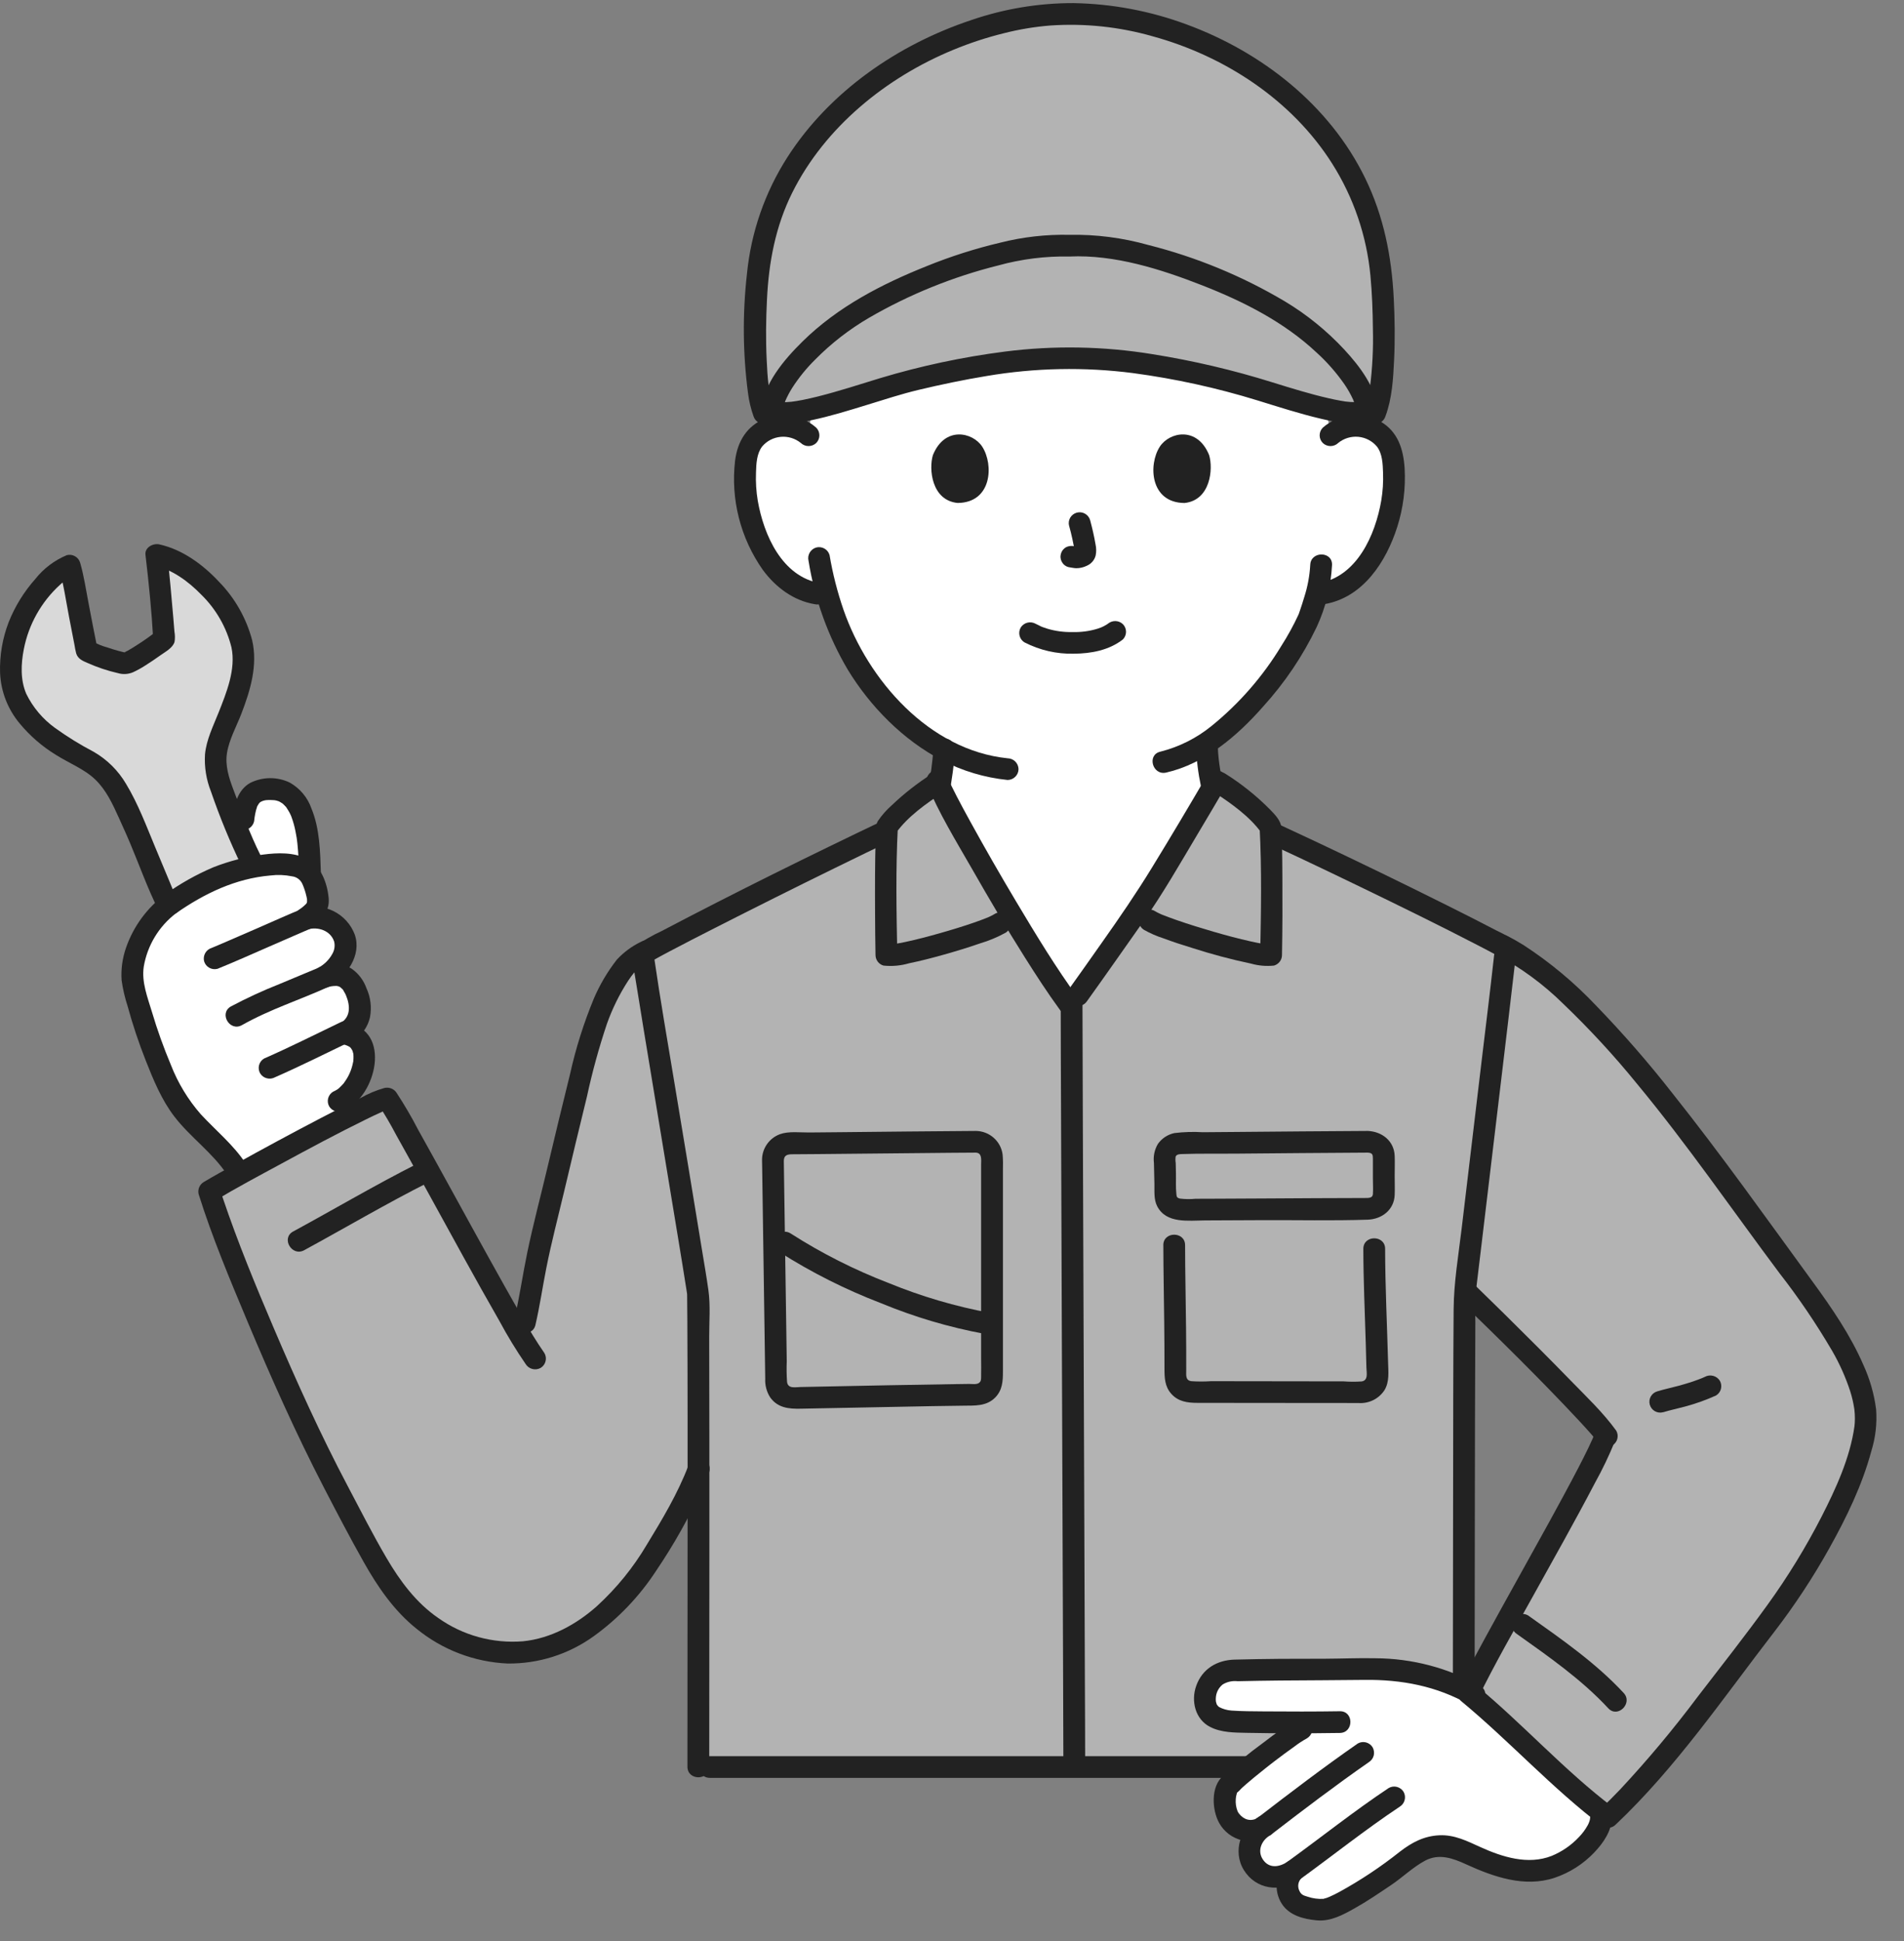 <svg width="52" height="53" viewBox="0 0 52 53" fill="none" xmlns="http://www.w3.org/2000/svg">
<rect x="0" y="0" width="52" height="53" fill="#808080" stroke="none"/>
<path d="M36.337 11.885C36.452 11.785 36.588 11.712 36.735 11.669C36.881 11.626 37.035 11.616 37.187 11.637C37.335 11.658 37.477 11.712 37.602 11.795C37.726 11.877 37.831 11.986 37.908 12.115C37.997 12.291 38.047 12.485 38.056 12.682C38.121 13.455 37.971 14.23 37.623 14.924C37.459 15.274 37.22 15.585 36.924 15.836C36.684 16.03 36.397 16.158 36.092 16.209L35.949 16.231C35.88 16.486 35.804 16.7 35.766 16.814C35.548 17.403 34.428 19.297 32.961 20.273C32.965 20.956 33.03 21.057 33.139 21.677C33.24 22.25 33.209 22.762 34.009 23.05C34.062 23.069 34.95 23.477 35.07 23.53C35.07 23.53 33.876 26.952 29.249 26.952C24.621 26.952 24.208 23.249 24.208 23.249C24.305 23.207 24.7 23.069 24.753 23.05C25.554 22.762 25.521 22.25 25.623 21.677C25.704 21.275 25.759 20.868 25.789 20.459C25.093 20.065 24.478 19.545 23.975 18.926C23.332 18.141 22.862 17.229 22.598 16.25L22.326 16.209C22.021 16.158 21.734 16.03 21.494 15.836C21.198 15.585 20.959 15.274 20.795 14.924C20.447 14.23 20.297 13.455 20.361 12.682C20.37 12.485 20.421 12.291 20.51 12.115C20.587 11.986 20.691 11.877 20.816 11.795C20.941 11.712 21.083 11.658 21.231 11.637C21.382 11.616 21.537 11.626 21.683 11.669C21.83 11.712 21.966 11.785 22.081 11.885C22.081 11.885 22.418 6.285 29.139 6.285C35.859 6.285 36.337 11.885 36.337 11.885Z" fill="white"/>
<path d="M25.599 21.32C25.838 21.908 26.729 23.442 26.998 23.913C27.532 24.851 28.546 26.524 29.201 27.416L29.233 27.46L29.436 27.176C29.781 26.695 30.75 25.316 30.966 25.013C31.432 24.357 32.747 22.131 33.222 21.319" fill="white"/>
<path d="M24.287 23.536C24.532 23.434 24.789 23.363 25.032 23.255C25.355 23.118 25.61 22.86 25.743 22.537C25.832 22.266 25.891 21.987 25.92 21.704C25.999 21.292 26.055 20.877 26.087 20.459C26.087 20.381 26.056 20.305 26 20.25C25.944 20.194 25.869 20.163 25.79 20.163C25.711 20.163 25.635 20.194 25.579 20.25C25.523 20.305 25.492 20.381 25.492 20.459C25.465 20.815 25.418 21.17 25.351 21.521C25.321 21.783 25.271 22.043 25.201 22.298C25.201 22.3 25.166 22.383 25.188 22.336C25.175 22.362 25.162 22.388 25.147 22.414C25.128 22.455 25.101 22.493 25.067 22.525C24.973 22.622 24.858 22.697 24.732 22.745C24.534 22.826 24.326 22.883 24.129 22.966C24.054 22.989 23.991 23.039 23.953 23.107C23.914 23.174 23.903 23.254 23.921 23.33C23.943 23.405 23.993 23.469 24.061 23.508C24.13 23.547 24.211 23.557 24.287 23.537V23.536Z" fill="#222222"/>
<path d="M32.665 20.369C32.677 20.741 32.722 21.11 32.8 21.474C32.842 21.79 32.9 22.104 32.975 22.414C33.073 22.743 33.296 23.021 33.596 23.189C33.688 23.239 33.783 23.282 33.881 23.318C34.011 23.369 33.818 23.287 33.923 23.334C34.02 23.378 34.118 23.422 34.215 23.466C34.451 23.573 34.684 23.682 34.92 23.787C34.989 23.824 35.069 23.834 35.145 23.814C35.22 23.794 35.286 23.747 35.327 23.681C35.366 23.613 35.377 23.532 35.357 23.456C35.337 23.381 35.288 23.316 35.22 23.276C34.965 23.163 34.712 23.045 34.459 22.929C34.21 22.817 33.901 22.734 33.708 22.537C33.507 22.332 33.489 21.986 33.438 21.671C33.365 21.22 33.269 20.822 33.26 20.369C33.252 19.989 32.657 19.987 32.665 20.369L32.665 20.369Z" fill="#222222"/>
<path d="M17.555 26.049C17.796 25.857 22.133 23.68 24.338 22.63C24.338 22.63 25.149 22.29 25.913 21.969C26.276 22.664 26.802 23.571 26.998 23.914C27.532 24.851 28.546 26.525 29.201 27.417L29.233 27.46L29.436 27.177C29.781 26.696 30.75 25.317 30.966 25.013C31.339 24.488 32.259 22.953 32.854 21.946C33.41 22.171 33.909 22.372 33.909 22.372C35.829 23.22 39.408 24.97 40.784 25.696L41.009 25.807C43.175 26.874 45.762 30.314 48.382 33.974C49.24 35.173 51.182 37.451 50.935 39.017C50.672 40.688 49.252 43.051 48.235 44.363C46.843 46.161 45.411 48.204 43.914 49.613C42.802 48.776 41.188 47.122 40.104 46.229C40.839 44.716 43.445 40.272 43.819 39.276C44.618 39.774 41.183 36.375 40.038 35.265L40.013 35.24C40.009 35.277 40.005 35.302 40.003 35.319C39.986 36.026 39.979 43.101 39.974 48.247C39.789 48.247 39.652 48.247 39.652 48.247C39.652 48.247 29.309 48.247 19.073 48.247C19.074 46.008 19.077 42.796 19.077 40.123C18.827 40.755 18.52 41.363 18.16 41.94C17.686 42.698 17.611 42.907 16.905 43.677C15.8 44.879 14.25 45.559 12.521 44.819C10.831 44.095 10.247 42.566 9.478 41.17C7.965 38.422 6.168 33.983 5.714 32.531C6.381 32.13 10.135 30.077 10.577 29.991C10.926 30.483 13.209 34.78 14.236 36.502C14.293 36.273 14.336 36.1 14.336 36.1C14.414 35.77 14.681 34.144 14.87 33.516C15.329 31.572 15.775 29.691 16.057 28.614C16.229 27.959 16.596 26.954 17.116 26.341C17.286 26.203 17.467 26.079 17.658 25.971" fill="#B3B3B3"/>
<path d="M24.187 22.373C22.132 23.353 20.087 24.362 18.072 25.421C17.817 25.539 17.574 25.679 17.344 25.839C17.288 25.894 17.257 25.97 17.257 26.048C17.257 26.126 17.288 26.202 17.344 26.257C17.401 26.311 17.476 26.341 17.554 26.341C17.632 26.341 17.708 26.311 17.765 26.257C17.655 26.342 17.741 26.278 17.772 26.259C17.814 26.234 17.856 26.21 17.898 26.187C18.027 26.115 18.157 26.046 18.287 25.977C18.695 25.762 19.105 25.551 19.517 25.342C20.602 24.79 21.692 24.245 22.786 23.709C23.352 23.431 23.919 23.157 24.488 22.884C24.555 22.844 24.604 22.779 24.624 22.704C24.644 22.628 24.633 22.547 24.594 22.479C24.553 22.413 24.488 22.365 24.412 22.345C24.337 22.325 24.256 22.335 24.187 22.373V22.373Z" fill="#222222"/>
<path d="M33.759 22.628C34.911 23.138 36.047 23.682 37.181 24.23C38.254 24.749 39.325 25.274 40.384 25.822C40.561 25.914 40.739 26.007 40.914 26.103C40.97 26.134 41.026 26.165 41.08 26.197C41.114 26.217 41.232 26.302 41.119 26.214C41.176 26.268 41.251 26.297 41.33 26.297C41.408 26.297 41.483 26.268 41.54 26.214C41.595 26.159 41.626 26.084 41.626 26.005C41.626 25.927 41.595 25.852 41.54 25.796C41.328 25.646 41.102 25.516 40.867 25.406C40.418 25.171 39.966 24.943 39.513 24.717C38.316 24.119 37.112 23.535 35.902 22.964C35.29 22.676 34.677 22.391 34.059 22.117C33.99 22.08 33.91 22.07 33.834 22.09C33.759 22.11 33.694 22.158 33.652 22.224C33.613 22.291 33.602 22.372 33.622 22.448C33.642 22.524 33.691 22.588 33.759 22.628Z" fill="#222222"/>
<path d="M17.507 25.715C17.259 25.834 17.036 25.999 16.849 26.2C16.593 26.527 16.381 26.886 16.218 27.267C15.942 27.935 15.724 28.625 15.568 29.331C15.356 30.182 15.152 31.035 14.949 31.888C14.767 32.657 14.562 33.424 14.401 34.198C14.275 34.803 14.189 35.419 14.049 36.02C13.962 36.391 14.536 36.549 14.623 36.178C14.742 35.665 14.818 35.141 14.92 34.625C15.059 33.923 15.242 33.23 15.407 32.533C15.613 31.666 15.819 30.798 16.032 29.932C16.176 29.266 16.357 28.609 16.573 27.963C16.72 27.547 16.915 27.15 17.155 26.78C17.207 26.7 17.264 26.623 17.325 26.55C17.338 26.536 17.352 26.524 17.367 26.512C17.322 26.552 17.419 26.475 17.429 26.468C17.551 26.381 17.677 26.3 17.808 26.226C18.142 26.04 17.843 25.529 17.508 25.715H17.507Z" fill="#222222"/>
<path d="M19.388 48.544H39.652C40.035 48.544 40.036 47.952 39.652 47.952H19.388C19.005 47.952 19.005 48.544 19.388 48.544Z" fill="#222222"/>
<path d="M6.456 31.923C6.061 31.308 5.268 30.765 4.855 30.107C4.348 29.299 3.864 27.798 3.727 27.217C3.366 26.349 3.91 25.232 4.659 24.679C5.258 24.261 5.764 23.971 6.457 23.783C6.802 22.579 6.35 21.465 7.491 21.553C8.429 21.624 8.443 23.133 8.468 23.863C8.789 24.638 8.761 24.793 8.319 25.093C8.523 25.026 8.744 25.037 8.94 25.122C9.137 25.206 9.295 25.36 9.385 25.553C9.548 25.908 9.326 26.408 8.849 26.678C9.513 26.465 9.679 26.939 9.779 27.208C9.937 27.637 9.763 28.059 9.393 28.223C10.398 28.357 9.863 29.813 9.251 30.064L9.515 30.438L6.456 31.923Z" fill="white"/>
<path d="M4.577 24.685C4.456 24.449 3.832 22.904 3.666 22.546C3.38 21.927 3.126 21.194 2.472 20.821C1.722 20.394 1.079 20.073 0.584 19.318C0.193 18.724 0.261 17.994 0.439 17.326C0.663 16.484 1.449 15.597 1.902 15.447C1.976 15.696 2.286 17.379 2.368 17.764C2.502 17.858 3.258 18.122 3.447 18.116C3.635 18.056 4.221 17.664 4.48 17.449C4.461 17.074 4.312 15.509 4.27 15.151C5.417 15.39 6.828 16.971 6.633 18.249C6.525 18.955 6.257 19.516 6.003 20.167C5.74 20.838 5.973 21.366 6.226 21.991C6.36 22.324 6.612 23.019 6.852 23.494L4.577 24.685Z" fill="#D9D9D9"/>
<path d="M4.833 24.533C4.737 24.342 4.672 24.171 4.602 24.004C4.48 23.714 4.36 23.422 4.238 23.132C3.996 22.552 3.768 21.939 3.441 21.401C3.227 21.038 2.923 20.737 2.557 20.527C2.191 20.335 1.839 20.118 1.504 19.877C1.168 19.635 0.898 19.314 0.717 18.944C0.553 18.562 0.572 18.123 0.651 17.724C0.782 17.05 1.127 16.435 1.636 15.97C1.693 15.915 1.755 15.865 1.82 15.82C1.855 15.797 1.891 15.775 1.928 15.755C1.94 15.748 1.953 15.742 1.966 15.735C2.011 15.713 1.906 15.757 1.981 15.73L1.615 15.523C1.738 15.953 1.802 16.407 1.886 16.845C1.935 17.098 1.984 17.351 2.033 17.604C2.045 17.684 2.061 17.763 2.081 17.841C2.127 17.992 2.263 18.048 2.395 18.104C2.66 18.222 2.935 18.314 3.218 18.379C3.355 18.42 3.502 18.412 3.633 18.356C3.749 18.302 3.861 18.241 3.968 18.171C4.107 18.084 4.244 17.991 4.378 17.895C4.509 17.801 4.722 17.69 4.767 17.525C4.782 17.432 4.781 17.338 4.764 17.245C4.755 17.116 4.743 16.986 4.732 16.856C4.683 16.287 4.634 15.716 4.568 15.149L4.191 15.434C4.698 15.546 5.14 15.87 5.499 16.239C5.901 16.633 6.186 17.13 6.321 17.675C6.448 18.273 6.185 18.914 5.963 19.473C5.817 19.839 5.638 20.197 5.599 20.593C5.577 20.941 5.633 21.29 5.762 21.613C6 22.305 6.278 22.982 6.596 23.641C6.767 23.983 7.28 23.683 7.11 23.343C6.823 22.768 6.6 22.155 6.372 21.555C6.253 21.241 6.146 20.908 6.198 20.568C6.256 20.194 6.46 19.832 6.595 19.481C6.84 18.843 7.044 18.162 6.886 17.479C6.727 16.879 6.415 16.329 5.98 15.884C5.548 15.42 4.981 15.002 4.35 14.864C4.181 14.827 3.949 14.947 3.973 15.149C4.063 15.911 4.141 16.681 4.184 17.447L4.271 17.237C4.11 17.365 3.943 17.484 3.77 17.594C3.68 17.653 3.589 17.71 3.495 17.763C3.458 17.784 3.412 17.801 3.377 17.825C3.34 17.852 3.434 17.797 3.433 17.82C3.433 17.82 3.458 17.826 3.416 17.816C3.398 17.812 3.381 17.809 3.363 17.805C3.317 17.795 3.271 17.783 3.226 17.77C3.127 17.742 3.029 17.711 2.931 17.678C2.786 17.64 2.648 17.582 2.519 17.506L2.655 17.683C2.571 17.281 2.498 16.877 2.419 16.473C2.348 16.106 2.293 15.726 2.189 15.366C2.167 15.29 2.117 15.226 2.048 15.188C1.98 15.149 1.899 15.139 1.823 15.159C1.485 15.3 1.189 15.525 0.963 15.811C0.655 16.157 0.411 16.553 0.239 16.983C0.068 17.425 -0.013 17.898 0.002 18.372C0.023 18.878 0.211 19.362 0.535 19.751C0.815 20.09 1.15 20.381 1.525 20.61C1.877 20.835 2.305 20.997 2.606 21.289C2.899 21.573 3.075 21.951 3.24 22.316C3.307 22.465 3.375 22.614 3.441 22.763C3.462 22.811 3.483 22.859 3.504 22.908C3.54 22.992 3.531 22.97 3.563 23.046C3.813 23.64 4.03 24.257 4.32 24.833C4.491 25.173 5.005 24.874 4.834 24.534L4.833 24.533Z" fill="#222222"/>
<path d="M4.81 24.935C5.586 24.394 6.434 23.987 7.384 23.905C7.581 23.88 7.781 23.888 7.976 23.928C8.037 23.935 8.095 23.958 8.144 23.994C8.194 24.031 8.233 24.079 8.258 24.135C8.306 24.244 8.343 24.357 8.369 24.473C8.375 24.495 8.38 24.518 8.384 24.541C8.381 24.515 8.382 24.52 8.385 24.555C8.385 24.567 8.387 24.685 8.387 24.61C8.387 24.627 8.382 24.644 8.375 24.659C8.367 24.674 8.356 24.687 8.342 24.697C8.29 24.75 8.231 24.797 8.168 24.837C7.902 25.02 8.057 25.476 8.398 25.378C8.685 25.296 9.029 25.408 9.127 25.712C9.154 25.828 9.134 25.95 9.073 26.051C8.986 26.208 8.856 26.336 8.698 26.422C8.413 26.59 8.599 27.062 8.928 26.963C9.012 26.932 9.101 26.918 9.191 26.921C9.233 26.924 9.275 26.939 9.308 26.965C9.267 26.933 9.345 27.002 9.354 27.01C9.399 27.058 9.341 26.987 9.374 27.037C9.393 27.068 9.41 27.099 9.427 27.131C9.435 27.146 9.443 27.162 9.45 27.178C9.439 27.151 9.437 27.146 9.445 27.166C9.575 27.477 9.585 27.803 9.242 27.967C9.023 28.071 9.062 28.47 9.313 28.508C9.394 28.515 9.473 28.541 9.544 28.582C9.573 28.6 9.515 28.556 9.556 28.591C9.562 28.596 9.61 28.646 9.584 28.617C9.571 28.601 9.618 28.67 9.628 28.692C9.602 28.639 9.627 28.689 9.631 28.703C9.636 28.724 9.642 28.744 9.647 28.765C9.662 28.82 9.647 28.742 9.651 28.777C9.652 28.799 9.654 28.822 9.654 28.845C9.655 28.886 9.653 28.928 9.649 28.97C9.646 29.002 9.656 28.937 9.646 28.991C9.641 29.015 9.636 29.039 9.63 29.063C9.591 29.234 9.518 29.396 9.414 29.539C9.401 29.563 9.384 29.586 9.363 29.605C9.332 29.639 9.301 29.672 9.267 29.703C9.262 29.708 9.207 29.754 9.237 29.731C9.266 29.708 9.205 29.752 9.205 29.752C9.171 29.773 9.136 29.791 9.099 29.807C9.031 29.847 8.982 29.912 8.962 29.988C8.942 30.064 8.953 30.144 8.992 30.212C9.034 30.279 9.099 30.326 9.175 30.346C9.25 30.366 9.331 30.356 9.4 30.318C10.281 29.936 10.71 28.123 9.471 27.936L9.542 28.478C9.683 28.41 9.807 28.311 9.905 28.189C10.002 28.067 10.071 27.925 10.105 27.773C10.155 27.506 10.122 27.231 10.009 26.985C9.934 26.771 9.794 26.585 9.608 26.453C9.358 26.291 9.044 26.309 8.769 26.392L8.998 26.933C9.466 26.657 9.883 26.087 9.69 25.522C9.586 25.241 9.377 25.01 9.107 24.877C8.838 24.744 8.527 24.719 8.239 24.806L8.468 25.347C8.759 25.148 9.011 24.905 8.976 24.524C8.94 24.121 8.771 23.646 8.389 23.453C8.022 23.267 7.584 23.282 7.186 23.334C6.72 23.392 6.263 23.509 5.826 23.681C5.361 23.879 4.919 24.127 4.509 24.422C4.442 24.463 4.394 24.528 4.374 24.604C4.354 24.679 4.364 24.759 4.402 24.827C4.442 24.895 4.508 24.944 4.584 24.963C4.66 24.983 4.741 24.973 4.809 24.934L4.81 24.935Z" fill="#222222"/>
<path d="M5.941 26.453C6.397 26.268 6.847 26.067 7.298 25.87C7.546 25.762 7.793 25.654 8.041 25.546C8.134 25.506 8.226 25.466 8.318 25.426L8.417 25.384C8.497 25.349 8.349 25.412 8.424 25.381C8.498 25.358 8.561 25.308 8.6 25.24C8.639 25.172 8.65 25.093 8.631 25.017C8.61 24.941 8.56 24.877 8.491 24.839C8.423 24.8 8.342 24.79 8.265 24.81C7.856 24.977 7.454 25.16 7.05 25.336C6.791 25.448 6.532 25.561 6.273 25.673C6.167 25.719 6.061 25.764 5.954 25.81C5.929 25.821 5.787 25.88 5.883 25.84C5.849 25.854 5.816 25.868 5.782 25.882C5.707 25.905 5.644 25.955 5.605 26.023C5.567 26.091 5.556 26.171 5.574 26.246C5.596 26.322 5.646 26.386 5.714 26.424C5.783 26.463 5.864 26.473 5.94 26.453H5.941Z" fill="#222222"/>
<path d="M6.607 27.991C7.398 27.547 8.18 27.307 8.989 26.938C9.057 26.898 9.106 26.833 9.126 26.757C9.146 26.681 9.135 26.601 9.096 26.533C9.055 26.466 8.989 26.418 8.914 26.399C8.838 26.379 8.757 26.389 8.689 26.427C8.667 26.436 8.646 26.446 8.624 26.455L8.587 26.471C8.539 26.492 8.659 26.441 8.593 26.468C8.507 26.504 8.421 26.54 8.336 26.575C8.099 26.673 7.863 26.771 7.627 26.871C7.176 27.049 6.735 27.253 6.307 27.48C5.973 27.667 6.273 28.179 6.607 27.991L6.607 27.991Z" fill="#222222"/>
<path d="M7.512 29.414C8.216 29.105 8.903 28.76 9.596 28.427C9.664 28.386 9.713 28.322 9.733 28.246C9.753 28.17 9.742 28.09 9.703 28.021C9.662 27.955 9.597 27.907 9.521 27.887C9.445 27.867 9.364 27.877 9.296 27.915C8.603 28.248 7.916 28.594 7.212 28.903C7.144 28.943 7.095 29.008 7.075 29.084C7.055 29.16 7.066 29.24 7.105 29.308C7.146 29.375 7.211 29.423 7.287 29.442C7.363 29.462 7.443 29.452 7.512 29.414H7.512Z" fill="#222222"/>
<path d="M4.509 24.422C4.016 24.789 3.644 25.296 3.443 25.875C3.343 26.161 3.301 26.463 3.321 26.765C3.355 27.005 3.41 27.242 3.485 27.472C3.622 27.974 3.787 28.468 3.978 28.952C4.187 29.482 4.412 30.031 4.762 30.487C5.196 31.053 5.808 31.475 6.2 32.071C6.408 32.389 6.924 32.093 6.713 31.772C6.378 31.261 5.898 30.872 5.485 30.426C5.137 30.029 4.861 29.574 4.669 29.082C4.47 28.608 4.296 28.124 4.15 27.632C4.03 27.233 3.863 26.817 3.926 26.395C4.024 25.814 4.34 25.292 4.81 24.934C4.877 24.892 4.924 24.828 4.944 24.752C4.964 24.677 4.954 24.597 4.917 24.529C4.877 24.461 4.811 24.412 4.735 24.393C4.659 24.373 4.578 24.383 4.51 24.422H4.509Z" fill="#222222"/>
<path d="M6.947 22.367C6.949 22.348 6.952 22.329 6.954 22.31C6.952 22.323 6.945 22.365 6.955 22.307C6.96 22.277 6.964 22.247 6.971 22.216C6.983 22.153 7 22.09 7.021 22.029C7.044 21.96 7.004 22.049 7.03 22.008C7.045 21.984 7.06 21.958 7.074 21.934C7.046 21.983 7.064 21.945 7.086 21.923C7.096 21.913 7.106 21.904 7.116 21.895C7.139 21.874 7.059 21.922 7.115 21.898C7.128 21.892 7.192 21.86 7.159 21.873C7.123 21.888 7.201 21.862 7.213 21.858C7.23 21.854 7.247 21.851 7.264 21.848C7.251 21.85 7.205 21.851 7.267 21.848C7.307 21.845 7.348 21.843 7.389 21.844C7.43 21.844 7.473 21.847 7.515 21.85C7.454 21.845 7.514 21.851 7.54 21.857C7.566 21.863 7.589 21.873 7.614 21.879C7.664 21.892 7.614 21.879 7.604 21.874C7.62 21.882 7.636 21.89 7.651 21.899C7.673 21.911 7.693 21.925 7.715 21.938C7.758 21.962 7.713 21.938 7.705 21.93C7.716 21.939 7.727 21.948 7.737 21.958C7.755 21.975 7.773 21.992 7.79 22.011C7.8 22.021 7.809 22.033 7.819 22.043C7.843 22.069 7.79 21.998 7.819 22.044C7.848 22.091 7.881 22.139 7.908 22.19C7.92 22.214 7.932 22.239 7.944 22.264C7.95 22.276 7.965 22.316 7.942 22.259C7.95 22.278 7.957 22.297 7.964 22.316C8.009 22.439 8.044 22.566 8.069 22.694C8.082 22.754 8.092 22.814 8.102 22.874C8.104 22.887 8.118 22.993 8.109 22.926C8.114 22.96 8.118 22.995 8.122 23.03C8.151 23.302 8.159 23.576 8.169 23.849C8.169 23.928 8.2 24.003 8.256 24.059C8.312 24.114 8.387 24.145 8.466 24.145C8.545 24.145 8.621 24.114 8.677 24.059C8.732 24.003 8.764 23.928 8.764 23.849C8.744 23.26 8.735 22.632 8.507 22.079C8.403 21.778 8.192 21.525 7.913 21.368C7.745 21.287 7.559 21.246 7.372 21.247C7.185 21.249 7 21.293 6.833 21.377C6.475 21.58 6.394 21.994 6.352 22.368C6.352 22.446 6.384 22.521 6.439 22.577C6.495 22.632 6.57 22.663 6.649 22.664C6.727 22.662 6.802 22.631 6.857 22.575C6.913 22.52 6.945 22.446 6.947 22.368L6.947 22.367Z" fill="#222222"/>
<path d="M19.37 48.242C19.372 46.165 19.373 44.089 19.374 42.013C19.375 40.174 19.373 38.335 19.369 36.496C19.368 36.08 19.405 35.64 19.347 35.227C19.297 34.871 19.236 34.516 19.177 34.161C18.932 32.661 18.685 31.162 18.435 29.662C18.239 28.478 18.032 27.295 17.86 26.108C17.859 26.102 17.849 26.034 17.849 26.034C17.852 26.034 17.861 26.136 17.852 26.051C17.849 25.973 17.817 25.899 17.762 25.844C17.707 25.789 17.633 25.757 17.554 25.755C17.476 25.755 17.4 25.787 17.345 25.842C17.289 25.898 17.257 25.973 17.257 26.051C17.298 26.417 17.365 26.782 17.423 27.145C17.532 27.824 17.643 28.502 17.756 29.18C18.011 30.733 18.268 32.286 18.525 33.839C18.601 34.303 18.678 34.766 18.75 35.23C18.758 35.278 18.763 35.327 18.772 35.375C18.757 35.294 18.766 35.3 18.766 35.357C18.766 35.389 18.767 35.422 18.767 35.454C18.77 35.661 18.771 35.867 18.772 36.074C18.781 37.792 18.779 39.509 18.779 41.227C18.779 43.343 18.778 45.459 18.775 47.575C18.775 47.797 18.775 48.019 18.775 48.242C18.775 48.623 19.37 48.624 19.37 48.242L19.37 48.242Z" fill="#222222"/>
<path d="M40.802 26.115C40.695 27.083 40.574 28.049 40.459 29.015C40.28 30.523 40.1 32.031 39.92 33.538C39.832 34.273 39.706 35.009 39.7 35.749C39.688 37.343 39.688 38.937 39.686 40.53C39.682 42.84 39.679 45.15 39.677 47.46C39.677 47.733 39.677 48.006 39.676 48.279C39.676 48.66 40.271 48.66 40.271 48.279C40.273 45.968 40.276 43.657 40.279 41.345C40.282 39.593 40.283 37.841 40.293 36.089C40.283 35.795 40.291 35.502 40.314 35.209C40.364 34.799 40.413 34.389 40.462 33.979C40.638 32.511 40.813 31.043 40.988 29.575C41.12 28.462 41.255 27.349 41.383 26.235C41.388 26.195 41.393 26.155 41.397 26.115C41.397 26.037 41.365 25.962 41.309 25.907C41.254 25.851 41.178 25.82 41.099 25.819C41.021 25.821 40.947 25.853 40.891 25.908C40.836 25.963 40.804 26.037 40.802 26.115V26.115Z" fill="#222222"/>
<path d="M28.969 27.418C28.969 28.291 28.974 29.165 28.977 30.038C28.982 31.65 28.988 33.262 28.994 34.874C29.001 36.751 29.008 38.628 29.015 40.505C29.021 42.14 29.027 43.774 29.033 45.409C29.036 46.315 29.039 47.222 29.042 48.129C29.042 48.166 29.042 48.203 29.042 48.24C29.042 48.621 29.637 48.622 29.637 48.24C29.637 47.454 29.632 46.667 29.629 45.88C29.624 44.313 29.618 42.745 29.612 41.177C29.605 39.303 29.598 37.428 29.591 35.554C29.585 33.88 29.579 32.206 29.573 30.532C29.57 29.544 29.567 28.556 29.564 27.568C29.564 27.518 29.564 27.468 29.564 27.418C29.564 27.037 28.969 27.036 28.969 27.418Z" fill="#222222"/>
<path d="M14.869 36.947C14.647 36.625 14.443 36.293 14.255 35.95C13.942 35.409 13.637 34.862 13.334 34.315C12.694 33.162 12.066 32.003 11.423 30.853C11.244 30.506 11.047 30.169 10.833 29.843C10.799 29.788 10.748 29.745 10.687 29.721C10.627 29.697 10.561 29.692 10.498 29.707C10.272 29.772 10.054 29.863 9.85 29.979C9.49 30.152 9.135 30.334 8.782 30.518C7.979 30.937 7.181 31.367 6.389 31.808C6.112 31.961 5.835 32.114 5.563 32.276C5.507 32.31 5.463 32.361 5.439 32.421C5.414 32.481 5.41 32.547 5.426 32.61C5.795 33.786 6.277 34.933 6.753 36.069C7.398 37.607 8.079 39.135 8.846 40.617C9.199 41.299 9.556 41.982 9.933 42.651C10.313 43.326 10.762 43.982 11.373 44.47C12.078 45.047 12.951 45.381 13.862 45.422C14.706 45.431 15.53 45.17 16.213 44.678C16.89 44.19 17.47 43.581 17.924 42.883C18.403 42.176 18.822 41.431 19.176 40.654C19.245 40.498 19.312 40.34 19.373 40.181C19.393 40.105 19.383 40.025 19.344 39.956C19.305 39.888 19.241 39.838 19.165 39.817C19.089 39.798 19.009 39.809 18.94 39.847C18.872 39.886 18.822 39.949 18.799 40.023C18.507 40.786 18.087 41.486 17.662 42.182C17.296 42.801 16.839 43.363 16.308 43.85C15.748 44.351 15.04 44.741 14.28 44.815C13.458 44.88 12.639 44.655 11.968 44.178C11.362 43.762 10.921 43.163 10.555 42.538C10.181 41.901 9.845 41.237 9.5 40.584C8.756 39.176 8.098 37.722 7.474 36.258C6.978 35.095 6.494 33.921 6.089 32.723C6.059 32.633 6.029 32.543 6.001 32.452L5.865 32.787C6.456 32.433 7.066 32.108 7.671 31.781C8.439 31.364 9.21 30.95 9.995 30.565C10.146 30.491 10.298 30.417 10.452 30.35C10.495 30.331 10.539 30.315 10.479 30.338C10.502 30.329 10.525 30.319 10.548 30.311C10.584 30.297 10.62 30.285 10.657 30.277L10.321 30.141C10.501 30.415 10.667 30.698 10.819 30.988C11.11 31.506 11.396 32.027 11.682 32.547C12.33 33.725 12.972 34.906 13.641 36.072C13.858 36.476 14.097 36.867 14.356 37.245C14.397 37.312 14.462 37.359 14.538 37.379C14.614 37.399 14.694 37.389 14.763 37.352C14.83 37.312 14.88 37.247 14.899 37.171C14.919 37.095 14.909 37.015 14.869 36.947L14.869 36.947Z" fill="#222222"/>
<path d="M39.828 35.476C40.946 36.56 42.062 37.653 43.125 38.792C43.235 38.911 43.345 39.03 43.452 39.152C43.492 39.198 43.532 39.244 43.571 39.291C43.589 39.312 43.606 39.334 43.623 39.356C43.583 39.307 43.602 39.328 43.627 39.362C43.668 39.428 43.733 39.476 43.809 39.496C43.885 39.516 43.965 39.506 44.034 39.468C44.101 39.428 44.151 39.363 44.17 39.287C44.19 39.212 44.18 39.131 44.14 39.063C43.783 38.569 43.325 38.136 42.901 37.7C42.297 37.079 41.684 36.468 41.068 35.86C40.795 35.591 40.522 35.324 40.248 35.058C39.974 34.792 39.552 35.21 39.827 35.477L39.828 35.476Z" fill="#222222"/>
<path d="M45.422 38.561C45.62 38.501 45.823 38.459 46.022 38.405C46.31 38.328 46.591 38.228 46.863 38.105C46.931 38.066 46.98 38.001 47 37.925C47.02 37.849 47.009 37.768 46.97 37.7C46.928 37.634 46.863 37.586 46.787 37.567C46.712 37.547 46.631 37.557 46.563 37.594C46.532 37.608 46.501 37.622 46.471 37.635C46.437 37.65 46.522 37.615 46.468 37.635L46.426 37.652C46.362 37.677 46.298 37.7 46.233 37.722C46.105 37.765 45.974 37.803 45.843 37.839C45.651 37.891 45.455 37.932 45.264 37.99C45.188 38.011 45.124 38.061 45.085 38.129C45.046 38.197 45.036 38.278 45.057 38.354C45.078 38.429 45.128 38.494 45.197 38.533C45.265 38.571 45.346 38.581 45.422 38.56V38.561Z" fill="#222222"/>
<path d="M8.307 34.137C9.436 33.523 10.544 32.868 11.692 32.289C12.033 32.117 11.732 31.606 11.391 31.778C10.244 32.358 9.136 33.012 8.006 33.626C7.67 33.808 7.97 34.32 8.307 34.137Z" fill="#222222"/>
<path d="M41.431 44.618C42.3 45.236 43.195 45.859 43.923 46.644C44.183 46.925 44.603 46.505 44.344 46.226C43.583 45.405 42.64 44.753 41.731 44.107C41.663 44.068 41.582 44.057 41.506 44.077C41.43 44.097 41.364 44.146 41.324 44.213C41.286 44.281 41.276 44.362 41.296 44.437C41.316 44.513 41.364 44.577 41.431 44.618Z" fill="#222222"/>
<path d="M43.725 49.631C43.725 50.133 42.855 51.002 41.981 51.067C41.117 51.13 40.549 50.802 39.896 50.512C39.604 50.386 39.277 50.369 38.973 50.461C38.619 50.564 38.248 50.946 37.957 51.138C37.532 51.416 36.821 51.926 36.276 52.117C36.078 52.187 35.629 52.099 35.439 51.996C35.365 51.948 35.302 51.885 35.255 51.811C35.207 51.737 35.177 51.654 35.166 51.567C35.155 51.48 35.163 51.391 35.19 51.308C35.216 51.224 35.261 51.147 35.321 51.083C35.008 51.304 34.555 51.354 34.266 50.967C34.202 50.877 34.158 50.775 34.138 50.667C34.118 50.559 34.121 50.448 34.148 50.342C34.175 50.235 34.226 50.136 34.295 50.051C34.365 49.966 34.452 49.897 34.551 49.849C34.202 50.124 33.803 49.958 33.597 49.69C33.4 49.433 33.403 48.861 33.611 48.701C34.025 48.289 35.303 47.328 35.543 47.209L35.911 47.025C35.248 47.028 34.379 47.025 33.951 47.015C33.553 47.004 32.919 47.005 32.908 46.41C32.897 46.211 32.966 46.015 33.099 45.866C33.232 45.716 33.419 45.625 33.62 45.612C34.002 45.6 34.907 45.587 35.301 45.587C35.792 45.587 36.67 45.587 37.125 45.574C38.395 45.54 39.348 45.749 40.273 46.285L43.725 49.631Z" fill="white"/>
<path d="M40.422 46.03C39.55 45.542 38.567 45.283 37.566 45.278C37.104 45.268 36.641 45.289 36.179 45.291C35.774 45.293 35.369 45.291 34.964 45.294C34.549 45.298 34.134 45.304 33.719 45.315C33.236 45.328 32.833 45.567 32.668 46.036C32.524 46.447 32.642 46.945 33.049 47.153C33.358 47.311 33.718 47.308 34.057 47.315C34.902 47.332 35.749 47.33 36.593 47.318C36.976 47.312 36.977 46.72 36.593 46.725C35.901 46.736 35.208 46.734 34.515 46.729C34.22 46.726 33.923 46.727 33.629 46.706C33.513 46.697 33.4 46.665 33.297 46.612C33.27 46.591 33.247 46.566 33.229 46.537C33.241 46.561 33.212 46.484 33.209 46.467C33.204 46.434 33.203 46.401 33.205 46.367C33.208 46.295 33.226 46.224 33.258 46.16C33.291 46.095 33.337 46.038 33.394 45.993C33.516 45.919 33.659 45.889 33.801 45.905C34.189 45.896 34.576 45.89 34.964 45.886C35.731 45.879 36.498 45.879 37.264 45.869C38.273 45.856 39.241 46.038 40.121 46.542C40.454 46.733 40.754 46.221 40.422 46.031L40.422 46.03Z" fill="#222222"/>
<path d="M35.392 46.954C35.267 47.023 35.148 47.102 35.035 47.188C34.848 47.322 34.663 47.459 34.482 47.599C34.103 47.874 33.741 48.173 33.4 48.494C33.344 48.549 33.313 48.625 33.313 48.703C33.313 48.782 33.344 48.857 33.4 48.912C33.456 48.968 33.532 48.999 33.611 48.999C33.689 48.999 33.765 48.968 33.821 48.912C33.959 48.776 34.109 48.65 34.259 48.526C34.356 48.446 34.454 48.367 34.553 48.289C34.598 48.253 34.642 48.218 34.687 48.183L34.765 48.123C34.791 48.103 34.791 48.103 34.763 48.125L34.801 48.095C34.982 47.957 35.165 47.82 35.351 47.689C35.459 47.606 35.573 47.532 35.692 47.466C35.726 47.446 35.755 47.42 35.779 47.389C35.803 47.358 35.82 47.323 35.83 47.285C35.84 47.248 35.842 47.208 35.837 47.17C35.831 47.131 35.818 47.094 35.799 47.061C35.779 47.027 35.753 46.998 35.722 46.974C35.691 46.951 35.655 46.934 35.617 46.924C35.58 46.914 35.54 46.911 35.501 46.917C35.463 46.922 35.425 46.935 35.392 46.955V46.954Z" fill="#222222"/>
<path d="M37.082 47.606C36.147 48.256 35.241 48.946 34.34 49.64C34.285 49.696 34.253 49.771 34.253 49.85C34.253 49.928 34.285 50.003 34.34 50.059C34.397 50.113 34.472 50.143 34.55 50.143C34.629 50.143 34.704 50.113 34.761 50.059C35.609 49.405 36.491 48.737 37.382 48.117C37.449 48.076 37.497 48.011 37.517 47.936C37.536 47.861 37.526 47.781 37.489 47.712C37.449 47.645 37.383 47.596 37.307 47.576C37.231 47.556 37.15 47.567 37.082 47.606Z" fill="#222222"/>
<path d="M37.927 48.821C36.981 49.45 36.091 50.162 35.171 50.827C35.104 50.868 35.056 50.933 35.036 51.009C35.017 51.084 35.026 51.164 35.064 51.232C35.104 51.3 35.169 51.349 35.246 51.368C35.322 51.388 35.403 51.377 35.471 51.339C36.391 50.673 37.282 49.961 38.227 49.332C38.294 49.291 38.343 49.226 38.362 49.151C38.382 49.075 38.372 48.995 38.334 48.927C38.294 48.86 38.228 48.811 38.152 48.791C38.076 48.771 37.995 48.782 37.927 48.821Z" fill="#222222"/>
<path d="M33.4 48.494C33.064 48.783 33.099 49.416 33.294 49.771C33.359 49.89 33.449 49.994 33.557 50.077C33.665 50.159 33.79 50.218 33.922 50.25C34.055 50.282 34.193 50.285 34.327 50.261C34.461 50.236 34.588 50.183 34.701 50.106C35.003 49.884 34.745 49.409 34.4 49.595C33.883 49.874 33.655 50.549 33.971 51.062C34.299 51.594 34.968 51.68 35.471 51.341L35.11 50.876C34.973 51.022 34.888 51.21 34.869 51.409C34.85 51.608 34.897 51.808 35.004 51.978C35.21 52.301 35.597 52.4 35.959 52.434C36.338 52.47 36.674 52.287 36.996 52.106C37.336 51.916 37.658 51.696 37.981 51.479C38.299 51.267 38.58 50.988 38.918 50.806C39.302 50.6 39.683 50.74 40.046 50.907C40.79 51.247 41.633 51.543 42.451 51.275C42.868 51.135 43.244 50.895 43.545 50.577C43.788 50.321 44.013 49.997 44.023 49.633C44.034 49.252 43.439 49.252 43.428 49.633C43.428 49.645 43.415 49.723 43.427 49.659C43.421 49.688 43.414 49.716 43.404 49.743C43.392 49.781 43.375 49.816 43.355 49.85C43.292 49.962 43.214 50.066 43.125 50.158C42.916 50.382 42.661 50.558 42.377 50.675C41.732 50.928 41.03 50.706 40.431 50.434C40.067 50.269 39.723 50.093 39.31 50.112C38.888 50.131 38.558 50.308 38.231 50.56C37.71 50.974 37.154 51.344 36.569 51.664C36.488 51.707 36.406 51.749 36.322 51.786C36.292 51.799 36.266 51.809 36.235 51.821C36.224 51.825 36.123 51.851 36.153 51.847C36.003 51.857 35.852 51.837 35.71 51.788C35.596 51.755 35.531 51.734 35.481 51.614C35.458 51.562 35.45 51.504 35.459 51.447C35.468 51.391 35.493 51.338 35.531 51.295C35.746 51.058 35.464 50.632 35.17 50.83C34.939 50.986 34.654 51.03 34.484 50.763C34.329 50.52 34.465 50.234 34.7 50.107L34.4 49.596C34.35 49.643 34.287 49.675 34.218 49.687C34.15 49.7 34.08 49.692 34.016 49.664C33.924 49.621 33.848 49.549 33.801 49.46C33.758 49.353 33.741 49.238 33.75 49.123C33.752 49.076 33.761 49.029 33.775 48.984C33.791 48.934 33.771 48.956 33.822 48.913C34.112 48.664 33.69 48.247 33.401 48.495L33.4 48.494Z" fill="#222222"/>
<path d="M40.859 26.062C41.535 26.421 42.154 26.876 42.698 27.413C43.413 28.098 44.085 28.826 44.709 29.594C46.087 31.257 47.306 33.035 48.598 34.762C49.125 35.437 49.605 36.147 50.038 36.885C50.239 37.233 50.404 37.6 50.529 37.982C50.581 38.144 50.619 38.31 50.644 38.479C50.654 38.564 50.659 38.65 50.659 38.736C50.659 38.775 50.657 38.815 50.655 38.853C50.654 38.874 50.644 38.966 50.648 38.938C50.528 39.803 50.141 40.645 49.747 41.415C49.32 42.246 48.831 43.045 48.284 43.803C47.666 44.661 47.007 45.494 46.363 46.332C45.704 47.212 44.998 48.056 44.248 48.86C44.071 49.046 43.89 49.227 43.704 49.403L44.064 49.357C42.729 48.348 41.603 47.084 40.314 46.019L40.36 46.378C40.819 45.438 41.343 44.528 41.85 43.613C42.427 42.574 43.012 41.538 43.563 40.485C43.766 40.12 43.946 39.742 44.104 39.355C44.124 39.279 44.114 39.199 44.075 39.13C44.036 39.062 43.971 39.012 43.896 38.991C43.82 38.971 43.739 38.982 43.671 39.021C43.603 39.059 43.552 39.123 43.53 39.197C43.52 39.223 43.509 39.249 43.499 39.275C43.478 39.329 43.529 39.206 43.505 39.263C43.498 39.278 43.491 39.294 43.484 39.309C43.45 39.387 43.413 39.465 43.376 39.542C43.288 39.724 43.196 39.904 43.103 40.084C42.851 40.568 42.59 41.047 42.328 41.526C41.74 42.596 41.14 43.66 40.556 44.731C40.313 45.177 40.069 45.623 39.846 46.08C39.815 46.136 39.802 46.202 39.81 46.267C39.819 46.331 39.848 46.392 39.893 46.438C41.223 47.536 42.386 48.827 43.764 49.869C43.821 49.901 43.887 49.915 43.952 49.906C44.017 49.898 44.078 49.868 44.124 49.822C45.779 48.258 47.072 46.349 48.457 44.557C49.014 43.834 49.516 43.071 49.96 42.275C50.428 41.437 50.859 40.551 51.108 39.621C51.223 39.252 51.267 38.865 51.238 38.48C51.184 38.062 51.067 37.654 50.891 37.27C50.538 36.456 50.029 35.715 49.507 35C48.249 33.276 47.012 31.531 45.682 29.86C45.029 29.024 44.331 28.223 43.593 27.46C42.999 26.832 42.334 26.277 41.609 25.805C41.463 25.714 41.313 25.63 41.158 25.553C40.817 25.383 40.515 25.893 40.858 26.064L40.859 26.062Z" fill="#222222"/>
<path d="M34.006 21.885C33.758 21.68 33.495 21.492 33.222 21.322C32.768 22.096 31.555 24.151 31.038 24.91C31.259 25.048 31.398 25.136 31.398 25.136C31.818 25.401 34.391 26.151 34.714 26.079C34.733 25.135 34.733 23.213 34.699 22.578C34.498 22.32 34.265 22.087 34.006 21.885Z" fill="#B3B3B3"/>
<path d="M24.989 21.824C25.192 21.662 25.402 21.511 25.621 21.371C25.887 21.993 26.736 23.454 26.998 23.913C27.171 24.216 27.394 24.597 27.639 25.003L27.31 25.212C26.89 25.477 24.531 26.149 24.208 26.078C24.189 25.134 24.189 23.212 24.223 22.577C24.446 22.294 24.703 22.041 24.989 21.824Z" fill="#B3B3B3"/>
<path d="M25.312 21.401C25.642 22.204 26.107 22.958 26.538 23.71C27.005 24.528 27.483 25.339 27.986 26.136C28.293 26.622 28.605 27.105 28.944 27.569C28.985 27.635 29.05 27.683 29.126 27.702C29.202 27.722 29.282 27.712 29.351 27.675C29.419 27.635 29.468 27.57 29.488 27.494C29.508 27.418 29.497 27.338 29.458 27.27C28.838 26.424 28.292 25.521 27.755 24.622C27.322 23.897 26.902 23.165 26.495 22.425C26.369 22.197 26.245 21.967 26.125 21.736C26.076 21.642 26.028 21.547 25.982 21.451C25.961 21.408 25.94 21.364 25.92 21.32C25.911 21.3 25.902 21.28 25.893 21.26C25.866 21.201 25.91 21.304 25.886 21.244C25.863 21.169 25.812 21.107 25.744 21.068C25.676 21.03 25.596 21.019 25.52 21.037C25.444 21.058 25.38 21.108 25.341 21.177C25.302 21.245 25.292 21.325 25.312 21.401Z" fill="#222222"/>
<path d="M32.965 21.172C32.47 22.019 31.969 22.862 31.456 23.698C31.031 24.392 30.575 25.056 30.106 25.72C29.798 26.157 29.491 26.595 29.179 27.029C29.14 27.097 29.13 27.177 29.149 27.253C29.169 27.329 29.218 27.394 29.286 27.434C29.355 27.472 29.435 27.482 29.511 27.462C29.587 27.443 29.652 27.394 29.693 27.328C30.205 26.614 30.708 25.894 31.214 25.176C31.756 24.409 32.224 23.586 32.705 22.78C32.965 22.345 33.223 21.909 33.479 21.471C33.672 21.141 33.158 20.843 32.965 21.172Z" fill="#222222"/>
<path d="M25.454 21.128C25.059 21.38 24.689 21.669 24.35 21.992C24.209 22.117 24.083 22.26 23.977 22.416C23.904 22.536 23.92 22.713 23.916 22.851C23.895 23.551 23.896 24.252 23.899 24.951C23.901 25.327 23.904 25.704 23.911 26.08C23.912 26.145 23.934 26.207 23.973 26.259C24.012 26.31 24.067 26.348 24.13 26.365C24.365 26.39 24.602 26.368 24.829 26.302C25.151 26.236 25.469 26.153 25.785 26.064C26.115 25.971 26.442 25.872 26.766 25.759C27.007 25.688 27.24 25.59 27.46 25.47C27.785 25.269 27.487 24.757 27.16 24.958C27.124 24.98 27.088 25 27.05 25.017C27.032 25.026 27.015 25.033 26.997 25.042C26.921 25.077 27.017 25.035 26.966 25.055C26.848 25.103 26.728 25.147 26.607 25.189C26.295 25.297 25.979 25.393 25.661 25.483C25.351 25.571 25.04 25.653 24.726 25.72C24.611 25.744 24.497 25.766 24.381 25.783C24.47 25.77 24.343 25.787 24.315 25.788C24.253 25.791 24.21 25.78 24.287 25.795L24.506 26.08C24.483 24.916 24.46 23.742 24.521 22.58L24.481 22.729C24.79 22.299 25.302 21.933 25.754 21.64C26.074 21.433 25.776 20.921 25.454 21.129L25.454 21.128Z" fill="#222222"/>
<path d="M33.168 21.639C33.621 21.932 34.132 22.298 34.442 22.728L34.401 22.579C34.463 23.741 34.44 24.916 34.417 26.079L34.635 25.794C34.602 25.8 34.729 25.798 34.667 25.788C34.65 25.787 34.633 25.786 34.616 25.787C34.596 25.786 34.575 25.783 34.554 25.782C34.47 25.775 34.6 25.79 34.542 25.78C34.413 25.759 34.285 25.734 34.158 25.705C33.821 25.63 33.487 25.54 33.155 25.444C32.815 25.345 32.476 25.241 32.142 25.125C32.008 25.078 31.875 25.029 31.743 24.977C31.691 24.956 31.793 25.001 31.716 24.966C31.694 24.956 31.672 24.946 31.65 24.935C31.615 24.919 31.581 24.901 31.549 24.881C31.222 24.68 30.923 25.192 31.248 25.392C31.414 25.485 31.588 25.561 31.769 25.619C32.023 25.714 32.282 25.799 32.542 25.878C33.077 26.051 33.62 26.196 34.17 26.312C34.373 26.369 34.584 26.387 34.794 26.365C34.856 26.347 34.911 26.31 34.951 26.258C34.99 26.207 35.012 26.144 35.012 26.079C35.026 25.372 35.027 24.664 35.023 23.956C35.022 23.623 35.019 23.289 35.01 22.956C35.008 22.841 35.006 22.725 34.998 22.61C34.983 22.403 34.823 22.248 34.685 22.103C34.318 21.733 33.91 21.405 33.468 21.128C33.146 20.92 32.848 21.432 33.168 21.639L33.168 21.639Z" fill="#222222"/>
<path d="M37.352 30.88C36.14 30.886 34.928 30.898 33.715 30.908L32.851 30.915C32.593 30.899 32.333 30.907 32.076 30.938C31.893 30.976 31.731 31.082 31.624 31.234C31.53 31.391 31.492 31.575 31.515 31.756C31.519 31.945 31.524 32.134 31.528 32.323C31.532 32.526 31.508 32.752 31.605 32.938C31.855 33.418 32.459 33.325 32.913 33.323C33.422 33.321 33.93 33.319 34.439 33.316C35.408 33.311 36.381 33.335 37.35 33.303C37.74 33.291 38.075 33.034 38.09 32.628C38.097 32.455 38.09 32.28 38.09 32.107C38.09 31.925 38.097 31.743 38.09 31.561C38.075 31.155 37.746 30.895 37.352 30.88C36.969 30.865 36.97 31.457 37.352 31.472C37.489 31.477 37.495 31.535 37.495 31.643V32.168C37.495 32.313 37.505 32.461 37.495 32.605C37.488 32.714 37.379 32.711 37.269 32.711C36.391 32.712 35.514 32.718 34.636 32.723C34.166 32.725 33.696 32.728 33.226 32.73C33.034 32.731 32.843 32.731 32.651 32.732C32.51 32.746 32.368 32.744 32.227 32.727C32.137 32.706 32.136 32.675 32.128 32.605C32.107 32.42 32.12 32.224 32.116 32.037C32.114 31.944 32.112 31.85 32.11 31.756C32.1 31.698 32.1 31.639 32.108 31.58C32.135 31.515 32.22 31.513 32.288 31.511C32.763 31.495 33.24 31.504 33.715 31.5C34.928 31.49 36.14 31.478 37.352 31.472C37.735 31.47 37.736 30.878 37.352 30.88Z" fill="#222222"/>
<path d="M31.772 33.998C31.773 34.702 31.789 35.407 31.796 36.112C31.8 36.531 31.804 36.951 31.803 37.371C31.803 37.623 31.811 37.858 31.989 38.058C32.184 38.275 32.435 38.305 32.71 38.305C33.718 38.306 34.727 38.307 35.736 38.308L37.098 38.309C37.238 38.32 37.379 38.292 37.505 38.23C37.632 38.167 37.738 38.072 37.814 37.954C37.95 37.724 37.916 37.457 37.91 37.203C37.882 36.168 37.831 35.133 37.829 34.098C37.829 33.717 37.234 33.716 37.234 34.098C37.235 34.957 37.275 35.817 37.3 36.675C37.306 36.898 37.313 37.121 37.318 37.344C37.322 37.481 37.374 37.692 37.188 37.72C37.018 37.731 36.849 37.73 36.679 37.717L36.007 37.717L33.074 37.713C32.895 37.725 32.716 37.725 32.537 37.713C32.371 37.691 32.397 37.543 32.397 37.412C32.399 37.029 32.395 36.647 32.392 36.265C32.385 35.51 32.367 34.754 32.366 33.999C32.366 33.618 31.771 33.617 31.771 33.999L31.772 33.998Z" fill="#222222"/>
<path d="M26.652 30.88C25.425 30.887 24.199 30.902 22.972 30.914C22.68 30.916 22.389 30.919 22.097 30.922C21.846 30.924 21.541 30.883 21.303 30.968C21.156 31.022 21.03 31.12 20.942 31.249C20.854 31.378 20.808 31.531 20.812 31.687C20.812 31.765 20.815 31.843 20.816 31.921C20.841 33.569 20.865 35.218 20.888 36.866C20.892 37.126 20.896 37.386 20.899 37.646C20.89 37.826 20.938 38.004 21.035 38.156C21.239 38.441 21.54 38.471 21.863 38.464C23.067 38.439 24.27 38.416 25.474 38.394C25.754 38.39 26.033 38.386 26.312 38.382C26.624 38.378 26.938 38.401 27.177 38.162C27.38 37.958 27.391 37.708 27.391 37.446V31.948C27.396 31.809 27.394 31.67 27.383 31.532C27.362 31.353 27.276 31.189 27.141 31.069C27.006 30.949 26.833 30.882 26.652 30.88C26.269 30.864 26.27 31.456 26.652 31.472C26.828 31.48 26.795 31.677 26.795 31.8V37.072C26.795 37.249 26.8 37.428 26.795 37.605C26.793 37.665 26.795 37.716 26.739 37.759C26.671 37.81 26.547 37.787 26.467 37.788C26.342 37.79 26.218 37.791 26.093 37.793C24.915 37.81 23.737 37.834 22.559 37.858L21.863 37.872C21.715 37.876 21.52 37.924 21.495 37.733C21.482 37.545 21.479 37.357 21.487 37.17C21.463 35.559 21.44 33.949 21.416 32.338C21.413 32.128 21.409 31.918 21.407 31.707C21.406 31.554 21.484 31.518 21.632 31.517C21.868 31.516 22.104 31.514 22.339 31.512C23.538 31.501 24.737 31.487 25.935 31.477C26.174 31.475 26.413 31.474 26.652 31.472C27.035 31.47 27.036 30.878 26.652 30.88Z" fill="#222222"/>
<path d="M21.297 34.194C22.17 34.748 23.096 35.214 24.063 35.584C24.972 35.96 25.919 36.241 26.887 36.42C26.963 36.438 27.043 36.427 27.111 36.389C27.179 36.35 27.23 36.288 27.253 36.213C27.273 36.137 27.263 36.057 27.224 35.989C27.185 35.921 27.121 35.87 27.045 35.849C26.093 35.673 25.163 35.399 24.268 35.032C23.335 34.673 22.44 34.221 21.598 33.682C21.277 33.473 20.978 33.985 21.298 34.194H21.297Z" fill="#222222"/>
<path d="M36.547 12.095C36.701 11.97 36.898 11.909 37.096 11.927C37.294 11.945 37.477 12.041 37.605 12.193C37.755 12.388 37.764 12.668 37.772 12.902C37.782 13.159 37.766 13.416 37.723 13.67C37.561 14.606 37.062 15.747 36.013 15.925C35.937 15.947 35.873 15.997 35.834 16.065C35.795 16.133 35.785 16.213 35.805 16.289C35.828 16.364 35.878 16.427 35.946 16.466C36.014 16.504 36.095 16.515 36.171 16.496C37.228 16.316 37.859 15.334 38.16 14.388C38.324 13.873 38.392 13.332 38.362 12.793C38.33 12.274 38.181 11.784 37.702 11.51C37.454 11.373 37.169 11.315 36.887 11.345C36.605 11.375 36.34 11.491 36.127 11.677C36.072 11.733 36.041 11.808 36.041 11.887C36.041 11.965 36.072 12.04 36.127 12.096C36.183 12.15 36.259 12.18 36.337 12.18C36.415 12.18 36.491 12.15 36.547 12.096V12.095Z" fill="#222222"/>
<path d="M35.784 15.424C35.767 15.727 35.711 16.026 35.617 16.315C35.584 16.428 35.547 16.54 35.509 16.652C35.498 16.685 35.487 16.718 35.475 16.751C35.472 16.761 35.468 16.77 35.464 16.779C35.441 16.846 35.474 16.758 35.465 16.778C35.328 17.074 35.171 17.36 34.995 17.635C34.492 18.466 33.849 19.205 33.094 19.818C32.684 20.153 32.205 20.394 31.691 20.524C31.317 20.609 31.475 21.18 31.849 21.095C32.907 20.853 33.793 20.093 34.491 19.299C35.085 18.647 35.58 17.913 35.96 17.12C36.207 16.587 36.349 16.012 36.379 15.425C36.391 15.044 35.796 15.045 35.784 15.425V15.424Z" fill="#222222"/>
<path d="M22.292 11.678C22.107 11.514 21.881 11.404 21.637 11.359C21.394 11.314 21.142 11.335 20.91 11.421C20.399 11.623 20.142 12.049 20.076 12.578C19.952 13.633 20.223 14.697 20.837 15.566C21.183 16.032 21.662 16.397 22.248 16.497C22.324 16.515 22.404 16.504 22.472 16.466C22.54 16.427 22.591 16.364 22.614 16.29C22.634 16.214 22.624 16.134 22.585 16.066C22.546 15.997 22.482 15.947 22.406 15.926C21.357 15.748 20.858 14.607 20.695 13.671C20.653 13.417 20.637 13.16 20.647 12.903C20.654 12.669 20.664 12.389 20.814 12.193C20.941 12.041 21.124 11.946 21.323 11.928C21.521 11.91 21.718 11.97 21.872 12.096C21.928 12.15 22.004 12.18 22.082 12.18C22.16 12.18 22.235 12.15 22.292 12.096C22.347 12.04 22.378 11.965 22.378 11.887C22.378 11.809 22.348 11.733 22.292 11.678Z" fill="#222222"/>
<path d="M22.082 15.314C22.25 16.362 22.613 17.37 23.153 18.285C23.768 19.294 24.663 20.204 25.718 20.756C26.278 21.05 26.89 21.233 27.519 21.297C27.598 21.296 27.673 21.265 27.729 21.209C27.785 21.154 27.816 21.079 27.817 21.001C27.815 20.923 27.783 20.848 27.728 20.793C27.672 20.738 27.598 20.706 27.519 20.705C25.377 20.485 23.709 18.575 23.038 16.654C22.87 16.166 22.742 15.665 22.656 15.156C22.635 15.081 22.584 15.017 22.516 14.978C22.447 14.94 22.366 14.929 22.29 14.95C22.215 14.972 22.152 15.022 22.113 15.09C22.074 15.158 22.063 15.238 22.082 15.314Z" fill="#222222"/>
<path d="M36.51 4.119C34.862 1.689 31.856 0.378 29.209 0.378C25.927 0.378 21.115 2.937 20.694 7.527C20.617 8.358 20.552 10.2 20.811 11.115C20.955 11.176 21.072 11.226 21.072 11.226C21.69 11.49 23.867 10.63 24.966 10.367C26.118 10.092 27.829 9.746 29.211 9.775C30.592 9.746 32.302 10.092 33.453 10.367C34.552 10.63 36.729 11.49 37.347 11.226C37.347 11.226 37.465 11.176 37.608 11.115C37.867 10.2 37.802 8.358 37.726 7.527C37.619 6.307 37.2 5.134 36.51 4.119Z" fill="#B3B3B3"/>
<path d="M21.152 11.205C20.987 10.763 20.961 10.297 20.939 9.83C20.912 9.278 20.919 8.724 20.947 8.172C20.996 7.159 21.18 6.179 21.636 5.263C22.533 3.464 24.209 2.112 26.044 1.357C26.486 1.175 26.942 1.025 27.406 0.91C27.824 0.803 28.249 0.732 28.679 0.697C29.621 0.632 30.568 0.731 31.476 0.99C33.445 1.529 35.28 2.728 36.38 4.463C36.967 5.389 37.326 6.44 37.428 7.53C37.472 8.01 37.491 8.493 37.495 8.976C37.509 9.514 37.482 10.052 37.414 10.586C37.387 10.797 37.337 11.005 37.266 11.205C37.245 11.281 37.256 11.361 37.294 11.43C37.333 11.498 37.398 11.548 37.473 11.569C37.549 11.589 37.63 11.578 37.698 11.539C37.766 11.501 37.817 11.437 37.839 11.363C38.019 10.882 38.05 10.338 38.074 9.831C38.101 9.266 38.093 8.699 38.064 8.135C38.006 6.996 37.788 5.899 37.285 4.867C36.314 2.873 34.464 1.422 32.401 0.665C31.413 0.299 30.37 0.103 29.316 0.085C28.369 0.083 27.429 0.239 26.533 0.546C24.524 1.213 22.662 2.495 21.509 4.286C20.89 5.25 20.509 6.348 20.399 7.487C20.277 8.57 20.287 9.663 20.43 10.743C20.457 10.955 20.507 11.162 20.578 11.363C20.601 11.438 20.652 11.501 20.72 11.539C20.788 11.578 20.868 11.588 20.944 11.57C21.02 11.548 21.084 11.498 21.123 11.43C21.162 11.362 21.172 11.281 21.152 11.206V11.205Z" fill="#222222"/>
<path d="M29.209 6.412C28.573 6.398 27.939 6.469 27.322 6.625C26.639 6.786 25.969 6.999 25.318 7.263C24.076 7.759 22.88 8.378 21.92 9.322C21.401 9.833 20.855 10.479 20.774 11.229C20.775 11.293 20.796 11.356 20.836 11.407C20.875 11.459 20.93 11.496 20.992 11.514C21.343 11.656 21.802 11.549 22.155 11.475C22.672 11.367 23.179 11.209 23.684 11.054C24.149 10.911 24.612 10.759 25.085 10.646C25.702 10.499 26.324 10.369 26.95 10.266C28.269 10.043 29.615 10.016 30.942 10.187C32.094 10.341 33.23 10.59 34.339 10.932C34.917 11.11 35.493 11.297 36.081 11.435C36.338 11.498 36.599 11.542 36.862 11.567C37.052 11.592 37.244 11.574 37.425 11.514C37.487 11.496 37.542 11.458 37.581 11.407C37.621 11.356 37.642 11.293 37.644 11.229C37.573 10.576 37.146 10.012 36.712 9.543C36.236 9.032 35.691 8.589 35.091 8.229C33.928 7.538 32.67 7.019 31.356 6.688C30.658 6.492 29.934 6.398 29.209 6.412C28.827 6.429 28.825 7.021 29.209 7.004C30.443 6.948 31.7 7.348 32.835 7.792C33.965 8.234 35.073 8.795 35.962 9.631C36.244 9.887 36.496 10.175 36.714 10.487C36.805 10.619 36.885 10.759 36.952 10.905C36.974 10.957 36.993 11.01 37.01 11.064C37.019 11.095 37.028 11.125 37.034 11.157C37.037 11.169 37.054 11.283 37.048 11.229L37.267 10.943C37.237 10.956 37.207 10.962 37.177 10.972C37.1 10.996 37.208 10.977 37.138 10.979C37.05 10.982 36.963 10.981 36.877 10.976C36.793 10.971 36.71 10.96 36.628 10.944C36.51 10.924 36.392 10.899 36.276 10.872C35.761 10.754 35.256 10.596 34.751 10.44C33.678 10.104 32.581 9.847 31.47 9.67C30.141 9.453 28.787 9.429 27.451 9.599C26.294 9.747 25.152 9.99 24.035 10.326C23.469 10.499 22.904 10.684 22.329 10.828C22.195 10.861 22.061 10.892 21.926 10.919C21.809 10.942 21.69 10.962 21.614 10.97C21.515 10.981 21.415 10.985 21.315 10.981C21.299 10.98 21.284 10.979 21.268 10.978C21.194 10.973 21.328 10.993 21.26 10.976C21.223 10.968 21.186 10.957 21.15 10.944L21.369 11.229C21.362 11.29 21.375 11.191 21.376 11.188C21.383 11.157 21.39 11.127 21.399 11.095C21.414 11.041 21.432 10.987 21.453 10.935C21.505 10.817 21.565 10.703 21.634 10.594C21.815 10.312 22.028 10.05 22.267 9.815C22.704 9.372 23.199 8.989 23.738 8.675C24.84 8.037 26.026 7.557 27.263 7.248C27.896 7.073 28.552 6.991 29.209 7.004C29.592 7.021 29.591 6.429 29.209 6.412Z" fill="#222222"/>
<path d="M27.982 17.541C28.397 17.754 28.858 17.86 29.324 17.849C29.799 17.846 30.286 17.756 30.667 17.46C30.722 17.405 30.753 17.329 30.753 17.251C30.753 17.173 30.722 17.097 30.667 17.042C30.61 16.988 30.535 16.958 30.457 16.958C30.378 16.958 30.303 16.988 30.246 17.042C30.333 16.975 30.253 17.035 30.231 17.049C30.203 17.066 30.175 17.083 30.146 17.098C30.128 17.107 30.032 17.149 30.101 17.122C30.062 17.137 30.023 17.152 29.984 17.164C29.756 17.235 29.518 17.266 29.28 17.258C29.053 17.263 28.826 17.232 28.609 17.168C28.566 17.155 28.524 17.14 28.482 17.125C28.468 17.121 28.455 17.114 28.441 17.11C28.515 17.137 28.452 17.115 28.438 17.108C28.385 17.083 28.334 17.058 28.282 17.031C28.214 16.993 28.133 16.983 28.058 17.002C27.982 17.022 27.916 17.07 27.875 17.137C27.837 17.205 27.826 17.285 27.846 17.361C27.866 17.437 27.915 17.502 27.982 17.542V17.541Z" fill="#222222"/>
<path d="M29.2 14.362C29.263 14.589 29.313 14.819 29.351 15.052L29.34 14.973C29.345 15.005 29.346 15.037 29.343 15.069L29.354 14.99C29.352 15.005 29.348 15.019 29.343 15.033L29.373 14.962C29.369 14.972 29.364 14.981 29.358 14.989L29.405 14.93C29.398 14.938 29.39 14.945 29.382 14.952L29.442 14.905C29.424 14.916 29.406 14.926 29.387 14.934L29.458 14.905C29.429 14.917 29.398 14.926 29.366 14.931L29.445 14.921C29.416 14.924 29.387 14.924 29.358 14.921L29.437 14.931C29.404 14.927 29.372 14.919 29.34 14.915C29.262 14.897 29.181 14.907 29.11 14.944C29.077 14.964 29.047 14.99 29.023 15.021C29 15.052 28.983 15.087 28.973 15.125C28.963 15.162 28.96 15.202 28.966 15.24C28.971 15.279 28.984 15.316 29.004 15.349C29.023 15.383 29.048 15.412 29.078 15.435C29.109 15.459 29.144 15.476 29.181 15.485C29.251 15.495 29.318 15.512 29.389 15.515C29.492 15.516 29.595 15.492 29.688 15.445C29.745 15.42 29.796 15.382 29.837 15.334C29.878 15.286 29.907 15.23 29.923 15.169C29.944 15.069 29.943 14.965 29.92 14.865C29.883 14.643 29.831 14.423 29.773 14.205C29.752 14.129 29.702 14.065 29.633 14.026C29.564 13.987 29.483 13.977 29.407 13.998C29.331 14.019 29.267 14.069 29.227 14.137C29.189 14.206 29.178 14.286 29.199 14.362L29.2 14.362Z" fill="#222222"/>
<path d="M25.479 12.425C25.363 12.799 25.438 13.66 26.151 13.733C27.093 13.728 27.143 12.687 26.826 12.197C26.566 11.797 25.803 11.63 25.479 12.425Z" fill="#222222"/>
<path d="M33.022 12.425C33.138 12.799 33.062 13.66 32.35 13.734C31.408 13.728 31.358 12.687 31.675 12.197C31.934 11.796 32.698 11.63 33.022 12.425Z" fill="#222222"/>
</svg>

